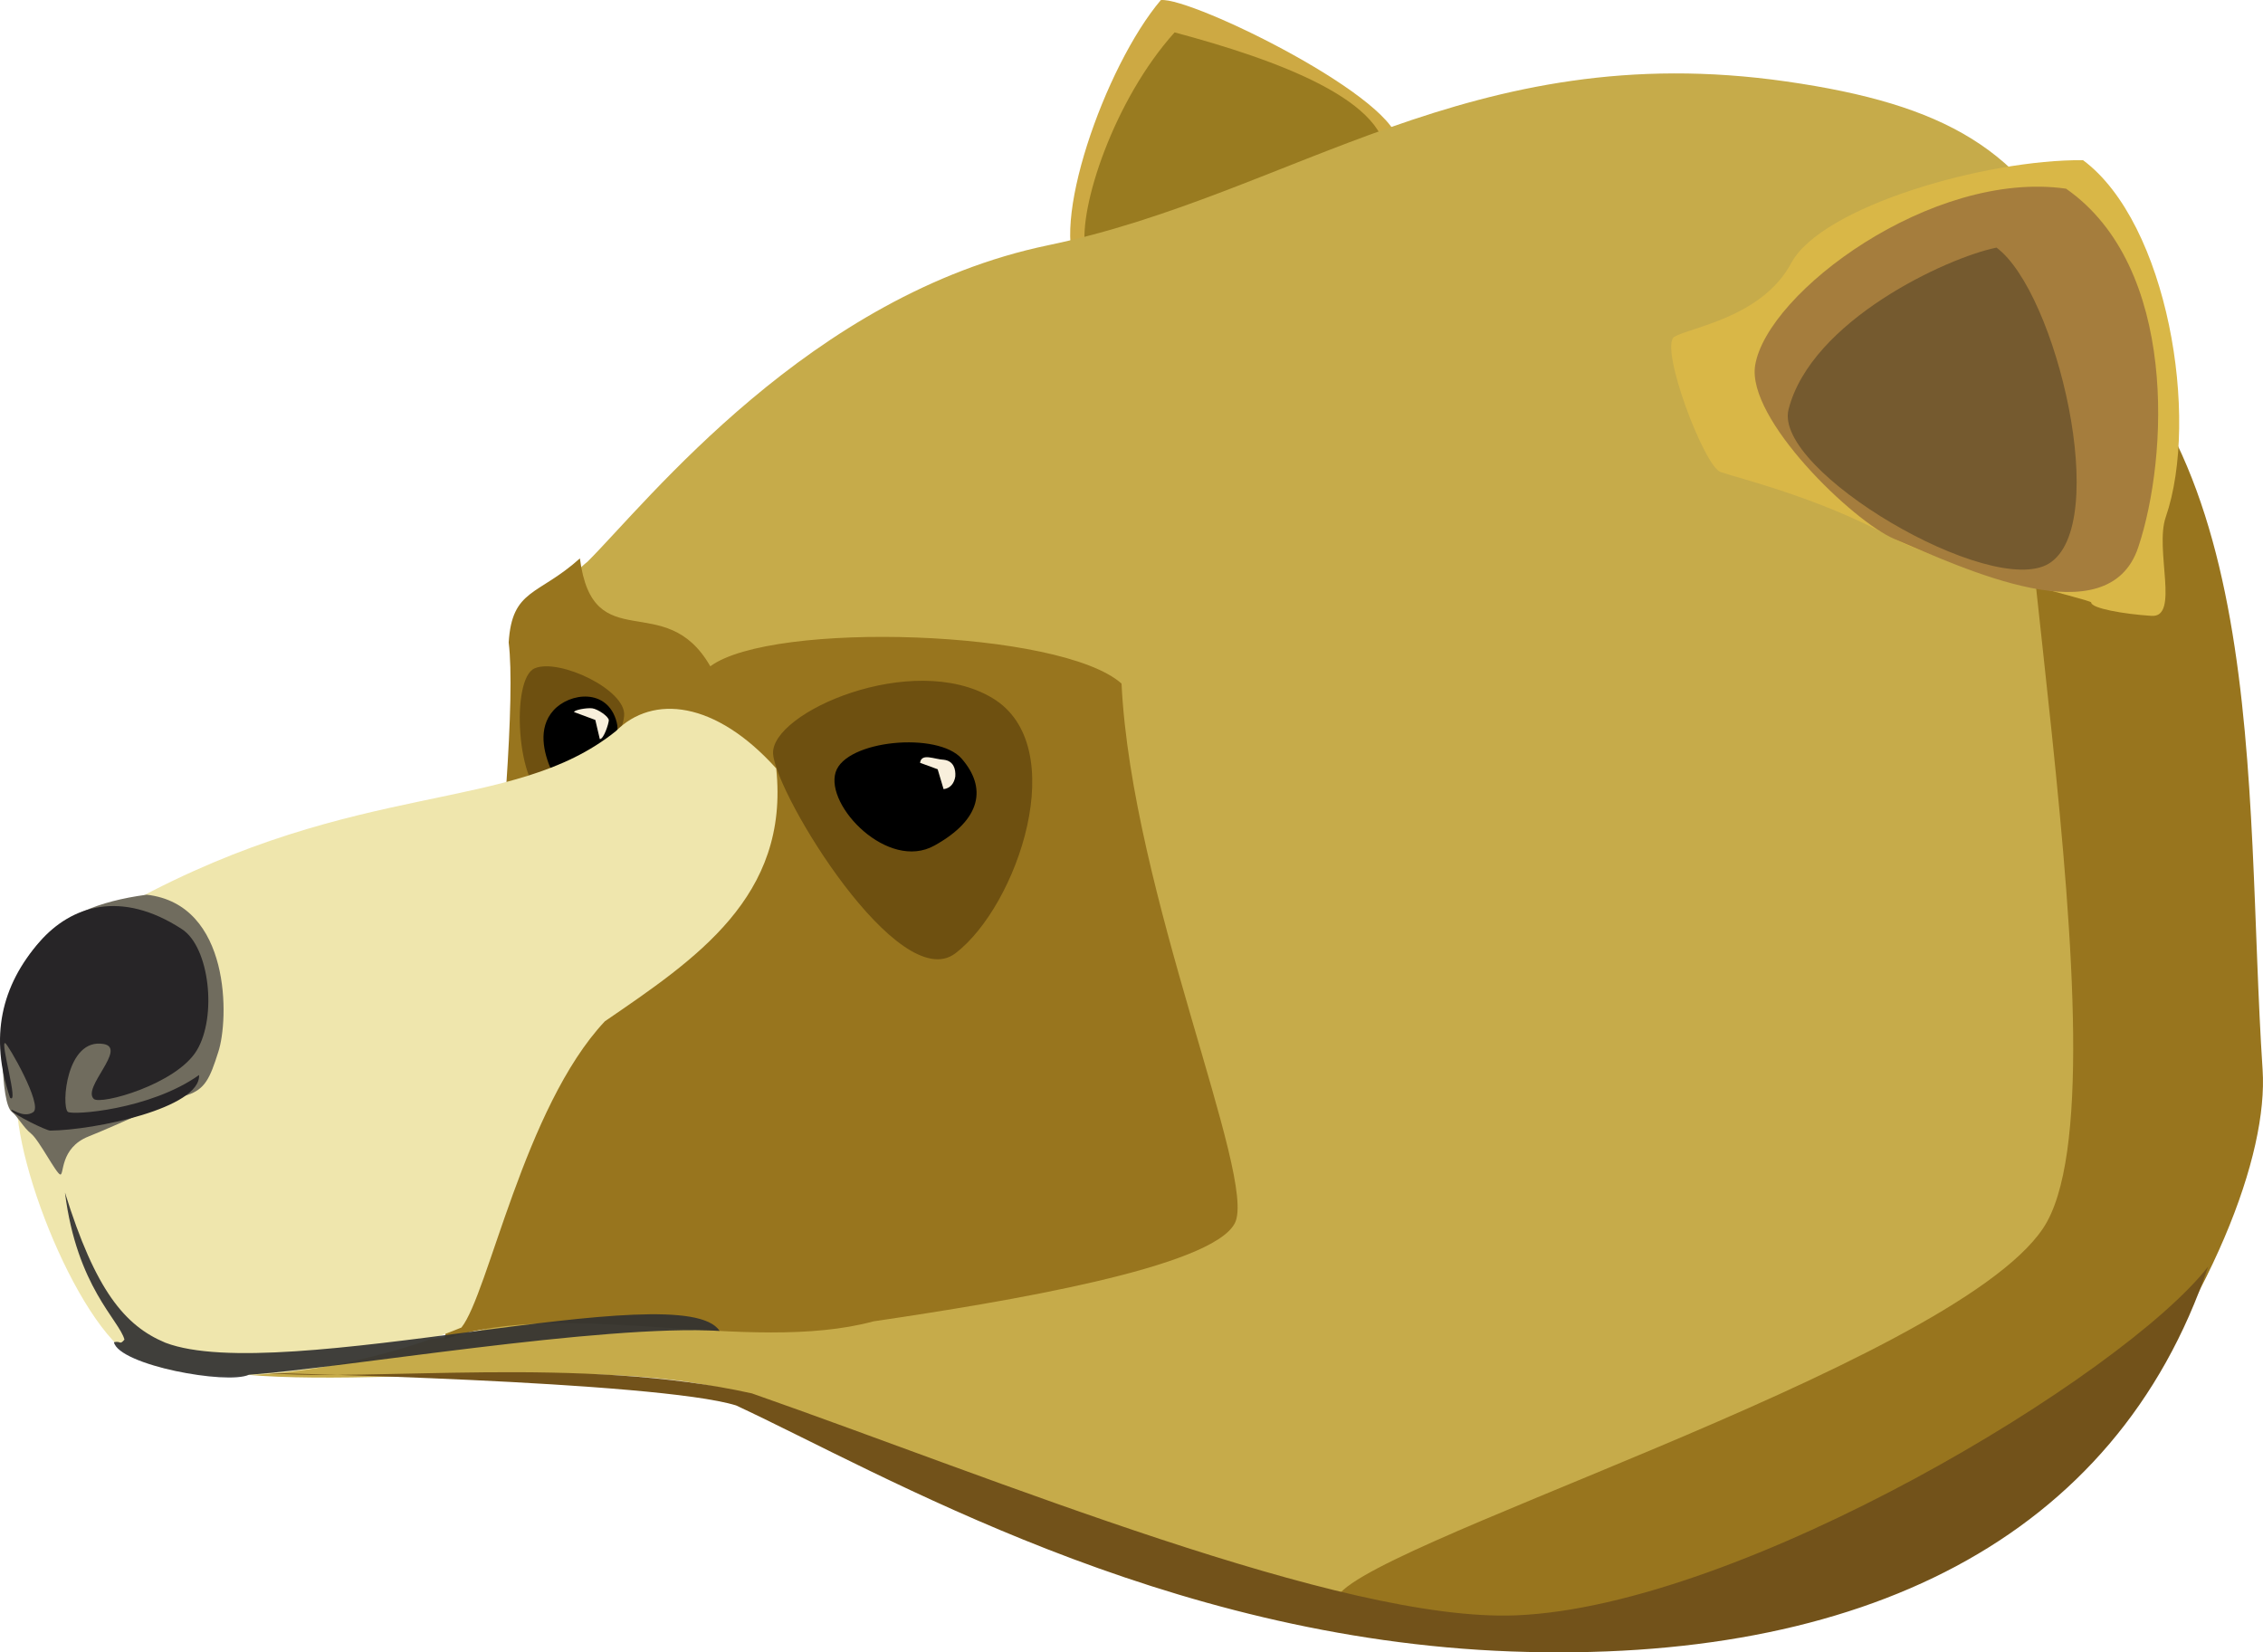 <svg xmlns="http://www.w3.org/2000/svg" viewBox="0 0 241.36 176.23" version="1.0"><path d="M123.807.009c-6.01 7.101-12.02 24.398-8.74 28.95 8.55.728 33.13-6.043 34.05-13.474.58-4.725-22.04-15.84-25.31-15.476z" fill-rule="evenodd" fill="#cda943"/><path d="M115.747 26.496c-.72-4.319 3.05-15.844 9.53-23.041 10.79 2.879 23.25 7.354 22.54 13.832-5.76 5.038-21.28 7.05-32.07 9.209z" fill-rule="evenodd" fill="#997b20"/><path d="M62.655 59.915c6.478-6.48 23.742-28.479 49.132-33.758 26.09-5.424 45.01-22.299 78.73-17.468 33.79 4.84 34.35 19.546 44.22 84.736 9.97 65.9-35.19 72.88-59.92 77.81-24.14 4.81-82.87-11.83-95.82-22.62-16.559-5.04-51.015 1.25-60.372-3.79 18.714-3.6 25.552.72 38.508-5.04 8.637-10.08 9.357-24.83 5.758-43.55-3.599-18.71-6.714-31.28-.236-36.32z" fill-rule="evenodd" fill="#c6ab4a"/><path d="M216.187 29.825c26.28 14.53 23.13 54.09 25.13 84.26.6 9.06-5.24 24.82-18.71 41.83s-80.67 22.82-80.11 14.79c.37-5.31 65.42-24.82 75.4-39.69 9.97-14.86-6.88-91.955-1.71-101.19zm-96.57 43.08c1.08 22.31 14.51 52.77 12.09 57.54-2.41 4.76-24.49 8.41-38.53 10.48-13.31 3.6-32.805-2.58-45.761 1.92 1.44-8.64 8.278-62.8 6.838-74.32.36-5.76 3.138-4.96 7.596-8.97 1.395 10.79 9.104 3.09 13.907 11.51 6.6-4.88 37.38-3.92 43.86 1.84z" fill-rule="evenodd" fill="#98751e"/><path d="M58.297 85.075c2.099.6 7.973-5.14 8.271-8.75.228-2.75-6.916-6.14-9.532-5.05-2.616 1.08-1.907 12.91 1.261 13.8zm47.54-10.63c-8.52-5.1-23.73 1.57-23.38 5.98.34 4.41 13.43 25.82 19.44 21.25 6.63-5.05 12.47-22.14 3.94-27.23z" fill-rule="evenodd" fill="#6e5010"/><path d="M58.777 82.095c.763 1.78 7.952-1.37 6.998-5.06s-5.026-3.18-6.744-1.27-1.018 4.55-.254 6.33zm43.8-1.17c-2.52-2.92-12.36-2.01-13.45 1.43-1.14 3.59 5.59 10.58 10.53 7.83 5.07-2.81 5.57-6.2 2.92-9.26z" fill-rule="evenodd"/><path d="M13.946 96.235c24.473-13.31 40.645-9.35 51.73-18.25 3.958-3.96 10.635-3.23 17.111 3.97 1.44 13.68-8.588 20.33-18.276 26.97-8.609 9.16-12.416 29.06-15.296 32.66-12.236 5.04-29.151 7.2-35.989 2.52-6.478-5.4-13.676-25.55-10.796-29.87 2.879-4.32 11.516-18 11.516-18z" fill-rule="evenodd" fill="#efe6ad"/><path d="M.246 109.165c1.654-7.25 4.835-12.34 15.396-13.74 9.034 1.02 8.78 13.36 7.634 16.79-.89 2.8-1.399 3.95-3.308 4.58-1.399.32-7.412 3.18-10.513 4.41-3.102 1.22-2.593 4.18-3.038 4.06-.445-.13-2.258-3.69-3.101-4.36s-1.416-1.82-2.052-2.32c-1.273-1.02-1.018-9.42-1.018-9.42z" fill-rule="evenodd" fill="#706c5e"/><path d="M19.401 99.095c-6.508-4.24-11.818-2.47-15.141 1.31-4.173 4.75-5.372 10.24-3.189 16.67.976.84-1.072-5.93-.528-5.83.272.05 4.071 6.64 3.002 7.37-1.111.75-2.569-.61-2.308-.16.262.44 3.701 2.13 4.124 2.13 4.746-.05 16.039-2.4 15.873-5.93-5.257 3.73-13.591 4.32-14.009 3.92-.687-.66-.15-7.89 3.811-7.23 2.582.43-2.322 4.67-1.028 5.86.725.67 8.811-1.56 10.983-5.18 2.173-3.61 1.359-11.02-1.59-12.93z" fill-rule="evenodd" fill="#272527"/><path d="M6.928 127.185c3.239 10.44 6.388 14.22 10.707 16.02 12.236 4.68 55.153-7.38 59.112-1.26-12.596-.72-40.128 3.96-50.205 4.68-2.339 1.08-13.811-1.01-14.395-3.47.764-.18.586.35 1.126-.28-.54-2.07-5.085-5.61-6.345-15.69z" fill-rule="evenodd" fill="#313131" fill-opacity=".92"/><path d="M100.007 82.045l-1.88-.69c.16-1.08 1.5-.37 2.56-.32 1.01.13 1.26.98 1.2 1.78-.11.72-.53 1.27-1.25 1.35l-.63-2.12zm-36.845-6.5c.608.08 1.783.89 1.77 1.28-.014.4-.565 2.05-.96 2l-.479-2.04-2.266-.84c.004-.23 1.349-.47 1.935-.4z" fill="#f8efdc"/><path d="M183.507 50.343c1.78.627 10.46 2.71 18.13 6.922 5.85 3.21 21.4 6.67 21.4 6.99 0 .62 3.4 1.23 6.43 1.43 3.03.21.32-7.08 1.52-10.53 3.65-10.589.21-31.366-8.82-38.071-10.34-.097-27.89 4.919-31.13 10.984-3.09 5.778-10.77 6.85-12.45 7.843-1.67.994 3.14 13.804 4.92 14.432z" fill-rule="evenodd" fill="#d9b747"/><path d="M228.057 58.365c3.2-9.577 4.26-29.887-7.7-38.241-14.31-2.047-31.88 11.071-33.16 18.833-.94 5.717 10.45 16.668 14.85 18.528 7.32 3.1 22.8 10.51 26.01.88z" fill-rule="evenodd" fill="#a57d3d"/><path d="M190.757 43.674c2.4-9.48 16.89-16.193 22.18-17.266 6.41 4.747 12.28 29.587 5.59 33.697-6.17 3.78-29.42-9.897-27.77-16.431z" fill-rule="evenodd" fill="#755a2f"/><path d="M28.249 146.425c11.532.96 33.866-1.86 51.958 2.19 26.09 9.14 62.88 24.41 81.46 23.67 24.14-.96 64.74-25.54 73.84-37.19-9.83 29.13-37.09 42.4-74.34 41.04-37.24-1.36-66.91-18.9-82.66-26.24-8.465-2.61-50.258-3.47-50.258-3.47z" fill-rule="evenodd" fill="#72521a"/></svg>